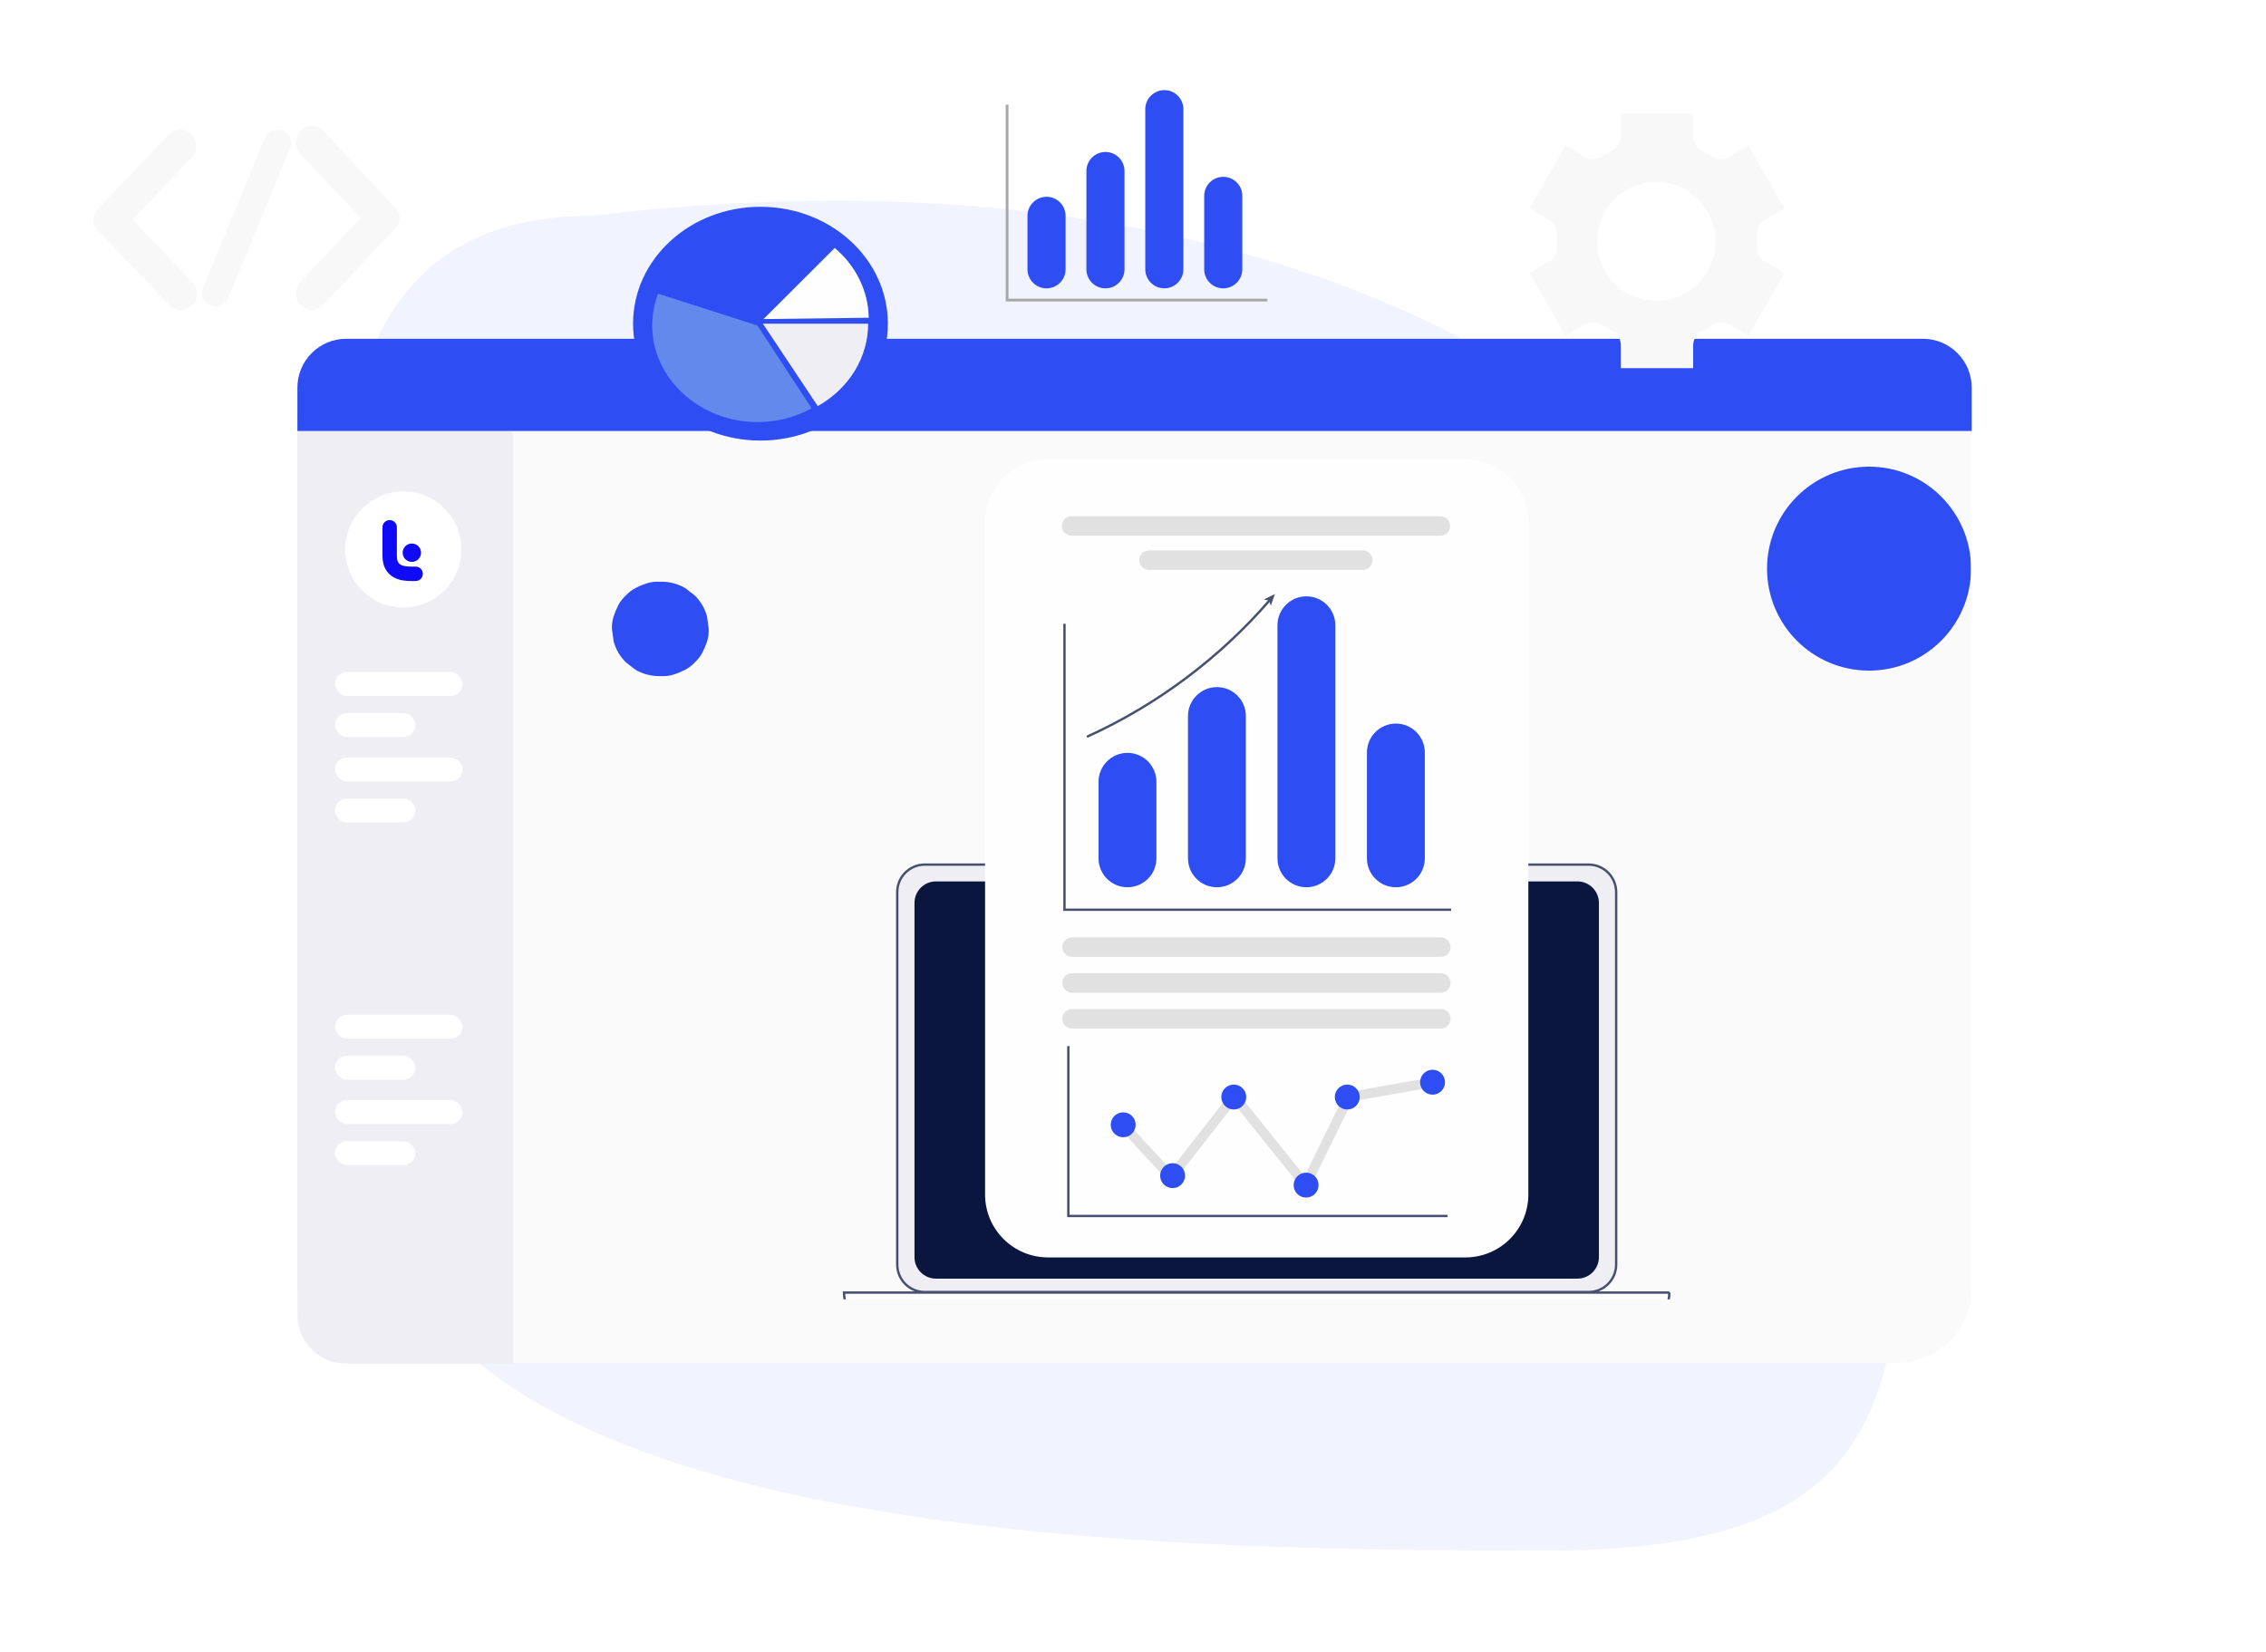 <svg width="720" height="525" viewBox="0 0 720 525" fill="none" xmlns="http://www.w3.org/2000/svg">
<rect width="720" height="525" fill="white"/>
<path d="M61.142 89.659C63.077 91.814 63.077 95.046 61.142 97.046C60.1 97.97 58.909 98.585 57.57 98.585C56.23 98.585 54.891 98.124 53.849 97.046L31.377 73.5C31.079 73.346 31.079 73.192 30.93 73.038C30.781 72.885 30.633 72.885 30.633 72.885C30.484 72.577 30.484 72.423 30.335 72.269C30.186 72.115 30.037 71.961 30.037 71.961C29.889 71.807 29.889 71.5 29.889 71.5C29.889 71.192 29.74 71.192 29.74 71.038C29.74 70.73 29.74 70.576 29.74 70.422C29.74 70.268 29.591 70.115 29.591 69.961C29.591 69.807 29.74 69.653 29.74 69.499C29.74 69.345 29.74 69.037 29.74 68.883C29.74 68.729 29.889 68.576 29.889 68.576C30.037 68.268 30.037 68.114 30.037 67.96C30.037 67.806 30.186 67.806 30.186 67.806C30.335 67.498 30.484 67.191 30.633 67.037C30.633 67.037 30.633 66.883 30.781 66.883C30.93 66.729 31.079 66.421 31.228 66.267L53.7 42.721C55.635 40.72 59.058 40.72 60.844 42.721C62.779 44.722 62.779 48.107 60.844 50.108L42.092 69.807L61.142 89.659Z" fill="#F8F8F8"/>
<path d="M64.59 91.33L84.095 43.958C84.981 41.695 87.641 40.639 89.857 41.544C92.074 42.449 93.108 45.165 92.074 47.277L72.569 94.649C71.83 96.309 70.205 97.365 68.579 97.365C68.136 97.365 67.397 97.214 66.954 97.063C64.59 96.309 63.555 93.593 64.59 91.33Z" fill="#F8F8F8"/>
<path d="M125.735 72.408C125.437 72.722 125.288 72.878 125.14 73.035L102.667 97.018C101.774 97.958 100.286 98.585 99.095 98.585C97.756 98.585 96.565 98.115 95.523 97.018C93.589 94.98 93.589 91.688 95.523 89.494L114.573 69.273L95.523 49.052C93.589 47.015 93.589 43.566 95.523 41.528C97.458 39.491 100.732 39.491 102.667 41.528L125.14 65.511C125.437 65.668 125.586 65.981 125.735 66.138C125.884 66.138 125.884 66.295 125.884 66.295C126.032 66.608 126.181 66.765 126.33 67.079C126.33 67.235 126.479 67.235 126.479 67.235C126.628 67.549 126.628 67.706 126.777 68.019C126.777 68.176 126.925 68.176 126.925 68.332C126.925 68.489 126.925 68.803 126.925 68.96C126.925 69.116 127.074 69.273 127.074 69.43C127.074 69.587 126.925 69.743 126.925 69.9C126.925 70.213 126.925 70.37 126.925 70.527C126.925 70.684 126.777 70.684 126.777 70.684C126.628 70.997 126.628 71.311 126.479 71.468C126.479 71.624 126.33 71.624 126.33 71.781C126.032 71.781 125.884 71.938 125.735 72.408Z" fill="#F8F8F8"/>
<path d="M605.054 309.133C605.054 185.564 467.444 34.903 188.264 68.563C64.696 68.563 119.459 243.974 119.459 367.543C119.459 491.111 368.131 492.778 491.699 492.778C615.267 492.778 605.054 432.701 605.054 309.133Z" fill="#F1F4FE"/>
<g filter="url(#filter0_d_498_736)">
<rect x="94.497" y="101.727" width="531.993" height="322.453" rx="23.87" fill="#FAFAFB"/>
<rect x="94.497" y="101.727" width="531.993" height="322.453" rx="23.87" fill="#FAFAFB"/>
<path d="M94.497 128.071H162.896V424.468H110.013C101.444 424.468 94.497 417.521 94.497 408.952V128.071Z" fill="#EFEEF3"/>
<path d="M94.497 114.273C94.497 105.704 101.444 98.757 110.013 98.757H610.974C619.543 98.757 626.49 105.704 626.49 114.273V128.071H94.497V114.273Z" fill="#2E4EF4"/>
<ellipse cx="128.154" cy="165.724" rx="18.457" ry="18.457" fill="white"/>
<path d="M123.812 158.667C123.812 158.667 123.812 161.586 123.812 167.763C123.812 173.939 129.484 173.449 132.062 173.449" stroke="#100BF7" stroke-width="4.584" stroke-linecap="round"/>
<ellipse cx="130.86" cy="166.746" rx="2.922" ry="2.922" fill="#100BF4"/>
<rect x="106.44" y="340.73" width="40.527" height="7.6" rx="3.8" fill="white"/>
<rect x="106.44" y="353.758" width="25.55" height="7.6" rx="3.8" fill="white"/>
<rect x="106.44" y="313.587" width="40.527" height="7.6" rx="3.8" fill="white"/>
<rect x="106.44" y="326.616" width="25.55" height="7.6" rx="3.8" fill="white"/>
<rect x="106.44" y="231.83" width="40.527" height="7.6" rx="3.8" fill="white"/>
<rect x="106.44" y="244.858" width="25.55" height="7.6" rx="3.8" fill="white"/>
<rect x="106.44" y="204.688" width="40.527" height="7.6" rx="3.8" fill="white"/>
<rect x="106.44" y="217.716" width="25.55" height="7.6" rx="3.8" fill="white"/>
</g>
<g clip-path="url(#clip0_498_736)">
<g filter="url(#filter1_d_498_736)">
<path d="M224.65 195.89C223.94 193.35 222.65 191.14 220.79 189.27C219.78 188.49 218.77 187.71 217.75 186.92C215.41 185.56 212.89 184.88 210.18 184.87H209.44C208.044 184.816 206.716 184.994 205.45 185.404C204.219 185.803 203.014 186.309 201.869 186.914C200.746 187.507 199.733 188.291 198.83 189.26C197.861 190.163 197.077 191.176 196.484 192.299C195.879 193.444 195.373 194.649 194.974 195.88C194.564 197.146 194.386 198.474 194.44 199.87C194.62 201.2 194.8 202.53 194.98 203.86C195.69 206.4 196.98 208.61 198.84 210.48C199.85 211.26 200.86 212.04 201.88 212.83C204.22 214.19 206.74 214.87 209.45 214.88H210.19C211.586 214.934 212.914 214.756 214.18 214.346C215.412 213.947 216.616 213.441 217.761 212.836C218.884 212.243 219.897 211.459 220.8 210.49C221.769 209.587 222.553 208.574 223.147 207.451C223.751 206.306 224.257 205.101 224.656 203.87C225.066 202.604 225.244 201.276 225.19 199.88C225.01 198.55 224.83 197.22 224.65 195.89Z" fill="#2E4EF4"/>
</g>
<g filter="url(#filter2_d_498_736)">
<path d="M593.87 213.13C611.77 213.13 626.28 198.62 626.28 180.72C626.28 162.821 611.77 148.31 593.87 148.31C575.97 148.31 561.46 162.821 561.46 180.72C561.46 198.62 575.97 213.13 593.87 213.13Z" fill="#2E4EF4"/>
</g>
<g filter="url(#filter3_d_498_736)">
<path d="M241.63 140.02C263.987 140.02 282.11 123.387 282.11 102.87C282.11 82.353 263.987 65.72 241.63 65.72C219.274 65.72 201.15 82.353 201.15 102.87C201.15 123.387 219.274 140.02 241.63 140.02Z" fill="#2E4EF4"/>
</g>
<path d="M240.67 103.45L209.1 93.34C207.87 96.59 207.23 100.01 207.23 103.45C207.23 120.28 222.33 134.14 240.67 134.14C246.73 134.14 252.68 132.63 257.88 129.77L240.67 103.46V103.45Z" fill="#628AEC"/>
<path d="M242.4 102.87L259.83 129.06C264.72 126.32 268.76 122.47 271.57 117.89C274.37 113.3 275.85 108.13 275.85 102.87H242.41H242.4Z" fill="#EFEEF3"/>
<path d="M242.591 101.4L276.031 100.98C275.971 96.8 274.981 92.68 273.121 88.87C271.261 85.06 268.581 81.63 265.231 78.81L242.601 101.4H242.591Z" fill="#FEFEFF"/>
<path d="M338.581 85.585V68.595C338.581 65.251 335.87 62.54 332.526 62.54C329.182 62.54 326.471 65.251 326.471 68.595V85.585C326.471 88.929 329.182 91.64 332.526 91.64C335.87 91.64 338.581 88.929 338.581 85.585Z" fill="#2E4EF4"/>
<path d="M357.3 85.585V54.355C357.3 51.011 354.59 48.3 351.245 48.3C347.901 48.3 345.19 51.011 345.19 54.355V85.585C345.19 88.929 347.901 91.64 351.245 91.64C354.59 91.64 357.3 88.929 357.3 85.585Z" fill="#2E4EF4"/>
<path d="M376.01 85.575V34.695C376.01 31.351 373.299 28.64 369.955 28.64C366.611 28.64 363.9 31.351 363.9 34.695V85.575C363.9 88.919 366.611 91.63 369.955 91.63C373.299 91.63 376.01 88.919 376.01 85.575Z" fill="#2E4EF4"/>
<path d="M394.73 85.585V62.255C394.73 58.911 392.019 56.2 388.675 56.2C385.331 56.2 382.62 58.911 382.62 62.255V85.585C382.62 88.929 385.331 91.64 388.675 91.64C392.019 91.64 394.73 88.929 394.73 85.585Z" fill="#2E4EF4"/>
<path d="M319.99 33.25V95.37H402.72" stroke="#A8A8A8" stroke-width="0.88" stroke-miterlimit="10"/>
<path d="M504.78 274.78H293.83C289.003 274.78 285.09 278.693 285.09 283.52V401.88C285.09 406.707 289.003 410.62 293.83 410.62H504.78C509.607 410.62 513.52 406.707 513.52 401.88V283.52C513.52 278.693 509.607 274.78 504.78 274.78Z" fill="#EFEEF3" stroke="#485070" stroke-width="0.75" stroke-miterlimit="10"/>
<path d="M530.43 410.79H268.18C268.18 416.81 273.06 421.69 279.08 421.69H519.52C525.54 421.69 530.42 416.81 530.42 410.79H530.43Z" fill="white" stroke="#485070" stroke-width="0.75" stroke-miterlimit="10"/>
<path d="M501.209 280.12H297.399C293.627 280.12 290.569 283.178 290.569 286.95V399.53C290.569 403.302 293.627 406.36 297.399 406.36H501.209C504.981 406.36 508.039 403.302 508.039 399.53V286.95C508.039 283.178 504.981 280.12 501.209 280.12Z" fill="#0B163F"/>
<path d="M402.34 277.33C402.34 278.27 401.58 279.02 400.65 279.02C399.72 279.02 398.96 278.26 398.96 277.33C398.96 276.4 399.72 275.64 400.65 275.64C401.58 275.64 402.34 276.4 402.34 277.33Z" fill="#333333"/>
<g filter="url(#filter4_d_498_736)">
<path d="M313 161.98V375.62C313 386.666 321.954 395.62 333 395.62H465.62C476.666 395.62 485.62 386.666 485.62 375.62V161.98C485.62 150.934 476.666 141.98 465.62 141.98H333C321.954 141.98 313 150.934 313 161.98Z" fill="#FEFEFF"/>
<path d="M415.16 375.5L392.19 346.88L372.21 372.48L354.89 353.76L357.16 351.67L372.01 367.72L392.15 341.91L414.52 369.78L427.51 343.27L454.92 338.42L455.45 341.46L429.59 346.03L415.16 375.5Z" fill="#E1E1E1"/>
<path d="M459.14 339.94C459.14 337.75 457.37 335.98 455.18 335.98C452.99 335.98 451.22 337.75 451.22 339.94C451.22 342.13 452.99 343.9 455.18 343.9C457.37 343.9 459.14 342.13 459.14 339.94Z" fill="#2E4EF4"/>
<path d="M418.96 372.64C418.96 370.45 417.19 368.68 415 368.68C412.81 368.68 411.04 370.45 411.04 372.64C411.04 374.83 412.81 376.6 415 376.6C417.19 376.6 418.96 374.83 418.96 372.64Z" fill="#2E4EF4"/>
<path d="M432.04 344.65C432.04 342.46 430.27 340.69 428.08 340.69C425.89 340.69 424.12 342.46 424.12 344.65C424.12 346.84 425.89 348.61 428.08 348.61C430.27 348.61 432.04 346.84 432.04 344.65Z" fill="#2E4EF4"/>
<path d="M392.02 348.61C394.207 348.61 395.98 346.837 395.98 344.65C395.98 342.463 394.207 340.69 392.02 340.69C389.833 340.69 388.06 342.463 388.06 344.65C388.06 346.837 389.833 348.61 392.02 348.61Z" fill="#2E4EF4"/>
<path d="M372.58 373.59C374.767 373.59 376.54 371.817 376.54 369.63C376.54 367.443 374.767 365.67 372.58 365.67C370.393 365.67 368.62 367.443 368.62 369.63C368.62 371.817 370.393 373.59 372.58 373.59Z" fill="#2E4EF4"/>
<path d="M360.84 353.47C360.84 351.28 359.07 349.51 356.88 349.51C354.69 349.51 352.92 351.28 352.92 353.47C352.92 355.66 354.69 357.43 356.88 357.43C359.07 357.43 360.84 355.66 360.84 353.47Z" fill="#2E4EF4"/>
<path d="M339.46 328.46V382.45H459.94" stroke="#485070" stroke-width="0.75" stroke-miterlimit="10"/>
<path d="M367.44 268.785V244.465C367.44 239.387 363.323 235.27 358.245 235.27C353.167 235.27 349.05 239.387 349.05 244.465V268.785C349.05 273.863 353.167 277.98 358.245 277.98C363.323 277.98 367.44 273.863 367.44 268.785Z" fill="#2E4EF4"/>
<path d="M395.86 268.785V223.565C395.86 218.487 391.743 214.37 386.665 214.37C381.586 214.37 377.47 218.487 377.47 223.565V268.785C377.47 273.863 381.586 277.98 386.665 277.98C391.743 277.98 395.86 273.863 395.86 268.785Z" fill="#2E4EF4"/>
<path d="M345.619 230.03C367.699 219.98 387.559 205.11 403.419 186.76" stroke="#485070" stroke-width="0.75" stroke-miterlimit="10" stroke-linecap="round"/>
<path d="M405.1 184.78L403.79 188.51L403.25 186.87L401.56 186.53L405.1 184.78Z" fill="#485070"/>
<path d="M424.289 268.785V194.715C424.289 189.637 420.173 185.52 415.094 185.52C410.016 185.52 405.899 189.637 405.899 194.715V268.785C405.899 273.863 410.016 277.98 415.094 277.98C420.173 277.98 424.289 273.863 424.289 268.785Z" fill="#2E4EF4"/>
<path d="M452.719 268.785V235.155C452.719 230.077 448.602 225.96 443.524 225.96C438.446 225.96 434.329 230.077 434.329 235.155V268.785C434.329 273.863 438.446 277.98 443.524 277.98C448.602 277.98 452.719 273.863 452.719 268.785Z" fill="#2E4EF4"/>
<path d="M338.229 194.24V285.12H461.079" stroke="#485070" stroke-width="0.75" stroke-miterlimit="10"/>
<path d="M457.795 293.89H340.635C338.92 293.89 337.53 295.28 337.53 296.995C337.53 298.71 338.92 300.1 340.635 300.1H457.795C459.51 300.1 460.9 298.71 460.9 296.995C460.9 295.28 459.51 293.89 457.795 293.89Z" fill="#E1E1E1"/>
<path d="M433.025 170.91H365.095C363.38 170.91 361.99 172.3 361.99 174.015C361.99 175.73 363.38 177.12 365.095 177.12H433.025C434.74 177.12 436.13 175.73 436.13 174.015C436.13 172.3 434.74 170.91 433.025 170.91Z" fill="#E1E1E1"/>
<path d="M457.645 160.06H340.485C338.77 160.06 337.38 161.45 337.38 163.165C337.38 164.88 338.77 166.27 340.485 166.27H457.645C459.36 166.27 460.75 164.88 460.75 163.165C460.75 161.45 459.36 160.06 457.645 160.06Z" fill="#E1E1E1"/>
<path d="M457.795 305.28H340.635C338.92 305.28 337.53 306.67 337.53 308.385C337.53 310.1 338.92 311.49 340.635 311.49H457.795C459.51 311.49 460.9 310.1 460.9 308.385C460.9 306.67 459.51 305.28 457.795 305.28Z" fill="#E1E1E1"/>
<path d="M457.795 316.67H340.635C338.92 316.67 337.53 318.06 337.53 319.775C337.53 321.49 338.92 322.88 340.635 322.88H457.795C459.51 322.88 460.9 321.49 460.9 319.775C460.9 318.06 459.51 316.67 457.795 316.67Z" fill="#E1E1E1"/>
</g>
<path d="M567 66.218L555.518 46.282L549.464 49.85C547.585 50.899 545.497 50.689 543.827 49.64C542.784 49.01 541.948 48.381 540.905 47.961C539.026 47.122 537.982 45.233 537.982 43.135V36H515.018V43.135C515.018 45.233 513.765 47.122 512.095 47.961C511.052 48.381 510.008 49.01 509.173 49.64C507.503 50.689 505.206 50.899 503.536 49.85L497.482 46.282L486 66.218L492.054 69.785C493.933 70.834 494.768 72.723 494.768 74.821C494.768 75.451 494.768 75.871 494.768 76.5C494.768 77.129 494.768 77.549 494.768 78.179C494.977 80.277 493.933 82.166 492.054 83.215L486 86.782L497.482 106.718L503.536 103.15C505.415 102.101 507.503 102.311 509.173 103.36C510.216 103.99 511.052 104.619 512.095 105.039C513.974 105.878 515.018 107.767 515.018 109.865V117H537.982V109.865C537.982 107.767 539.235 105.878 540.905 105.039C541.948 104.619 542.992 103.99 543.827 103.36C545.497 102.311 547.794 102.101 549.464 103.15L555.518 106.718L567 86.782L560.946 83.215C559.067 82.166 558.232 80.277 558.232 78.179C558.232 77.549 558.232 77.129 558.232 76.5C558.232 75.871 558.232 75.451 558.232 74.821C558.023 72.723 559.067 70.834 560.946 69.785L567 66.218ZM545.08 76.71C545.08 87.202 536.729 95.596 526.291 95.596C515.853 95.596 507.503 87.202 507.503 76.71C507.503 66.218 515.853 57.824 526.291 57.824C536.729 57.824 545.08 66.218 545.08 76.71Z" fill="#F8F8F8"/>
</g>
<defs>
<filter id="filter0_d_498_736" x="67.767" y="80.938" width="585.452" height="379.17" filterUnits="userSpaceOnUse" color-interpolation-filters="sRGB">
<feFlood flood-opacity="0" result="BackgroundImageFix"/>
<feColorMatrix in="SourceAlpha" type="matrix" values="0 0 0 0 0 0 0 0 0 0 0 0 0 0 0 0 0 0 127 0" result="hardAlpha"/>
<feOffset dy="8.91"/>
<feGaussianBlur stdDeviation="13.365"/>
<feComposite in2="hardAlpha" operator="out"/>
<feColorMatrix type="matrix" values="0 0 0 0 0.292 0 0 0 0 0.292 0 0 0 0 0.292 0 0 0 0.1 0"/>
<feBlend mode="normal" in2="BackgroundImageFix" result="effect1_dropShadow_498_736"/>
<feBlend mode="normal" in="SourceGraphic" in2="effect1_dropShadow_498_736" result="shape"/>
</filter>
<filter id="filter1_d_498_736" x="176.325" y="166.755" width="66.979" height="66.239" filterUnits="userSpaceOnUse" color-interpolation-filters="sRGB">
<feFlood flood-opacity="0" result="BackgroundImageFix"/>
<feColorMatrix in="SourceAlpha" type="matrix" values="0 0 0 0 0 0 0 0 0 0 0 0 0 0 0 0 0 0 127 0" result="hardAlpha"/>
<feOffset/>
<feGaussianBlur stdDeviation="9.053"/>
<feComposite in2="hardAlpha" operator="out"/>
<feColorMatrix type="matrix" values="0 0 0 0 0.18 0 0 0 0 0.306 0 0 0 0 0.957 0 0 0 0.3 0"/>
<feBlend mode="normal" in2="BackgroundImageFix" result="effect1_dropShadow_498_736"/>
<feBlend mode="normal" in="SourceGraphic" in2="effect1_dropShadow_498_736" result="shape"/>
</filter>
<filter id="filter2_d_498_736" x="543.355" y="130.205" width="101.031" height="101.031" filterUnits="userSpaceOnUse" color-interpolation-filters="sRGB">
<feFlood flood-opacity="0" result="BackgroundImageFix"/>
<feColorMatrix in="SourceAlpha" type="matrix" values="0 0 0 0 0 0 0 0 0 0 0 0 0 0 0 0 0 0 127 0" result="hardAlpha"/>
<feOffset/>
<feGaussianBlur stdDeviation="9.053"/>
<feComposite in2="hardAlpha" operator="out"/>
<feColorMatrix type="matrix" values="0 0 0 0 0.18 0 0 0 0 0.306 0 0 0 0 0.957 0 0 0 0.3 0"/>
<feBlend mode="normal" in2="BackgroundImageFix" result="effect1_dropShadow_498_736"/>
<feBlend mode="normal" in="SourceGraphic" in2="effect1_dropShadow_498_736" result="shape"/>
</filter>
<filter id="filter3_d_498_736" x="183.045" y="47.615" width="117.17" height="110.511" filterUnits="userSpaceOnUse" color-interpolation-filters="sRGB">
<feFlood flood-opacity="0" result="BackgroundImageFix"/>
<feColorMatrix in="SourceAlpha" type="matrix" values="0 0 0 0 0 0 0 0 0 0 0 0 0 0 0 0 0 0 127 0" result="hardAlpha"/>
<feOffset/>
<feGaussianBlur stdDeviation="9.053"/>
<feComposite in2="hardAlpha" operator="out"/>
<feColorMatrix type="matrix" values="0 0 0 0 0.18 0 0 0 0 0.306 0 0 0 0 0.957 0 0 0 0.3 0"/>
<feBlend mode="normal" in2="BackgroundImageFix" result="effect1_dropShadow_498_736"/>
<feBlend mode="normal" in="SourceGraphic" in2="effect1_dropShadow_498_736" result="shape"/>
</filter>
<filter id="filter4_d_498_736" x="298" y="130.98" width="202.62" height="283.64" filterUnits="userSpaceOnUse" color-interpolation-filters="sRGB">
<feFlood flood-opacity="0" result="BackgroundImageFix"/>
<feColorMatrix in="SourceAlpha" type="matrix" values="0 0 0 0 0 0 0 0 0 0 0 0 0 0 0 0 0 0 127 0" result="hardAlpha"/>
<feOffset dy="4"/>
<feGaussianBlur stdDeviation="7.5"/>
<feComposite in2="hardAlpha" operator="out"/>
<feColorMatrix type="matrix" values="0 0 0 0 0.03 0 0 0 0 0.141 0 0 0 0 0.717 0 0 0 0.15 0"/>
<feBlend mode="normal" in2="BackgroundImageFix" result="effect1_dropShadow_498_736"/>
<feBlend mode="normal" in="SourceGraphic" in2="effect1_dropShadow_498_736" result="shape"/>
</filter>
<clipPath id="clip0_498_736">
<rect width="432.28" height="401.95" fill="white" transform="translate(194 11)"/>
</clipPath>
</defs>
</svg>
